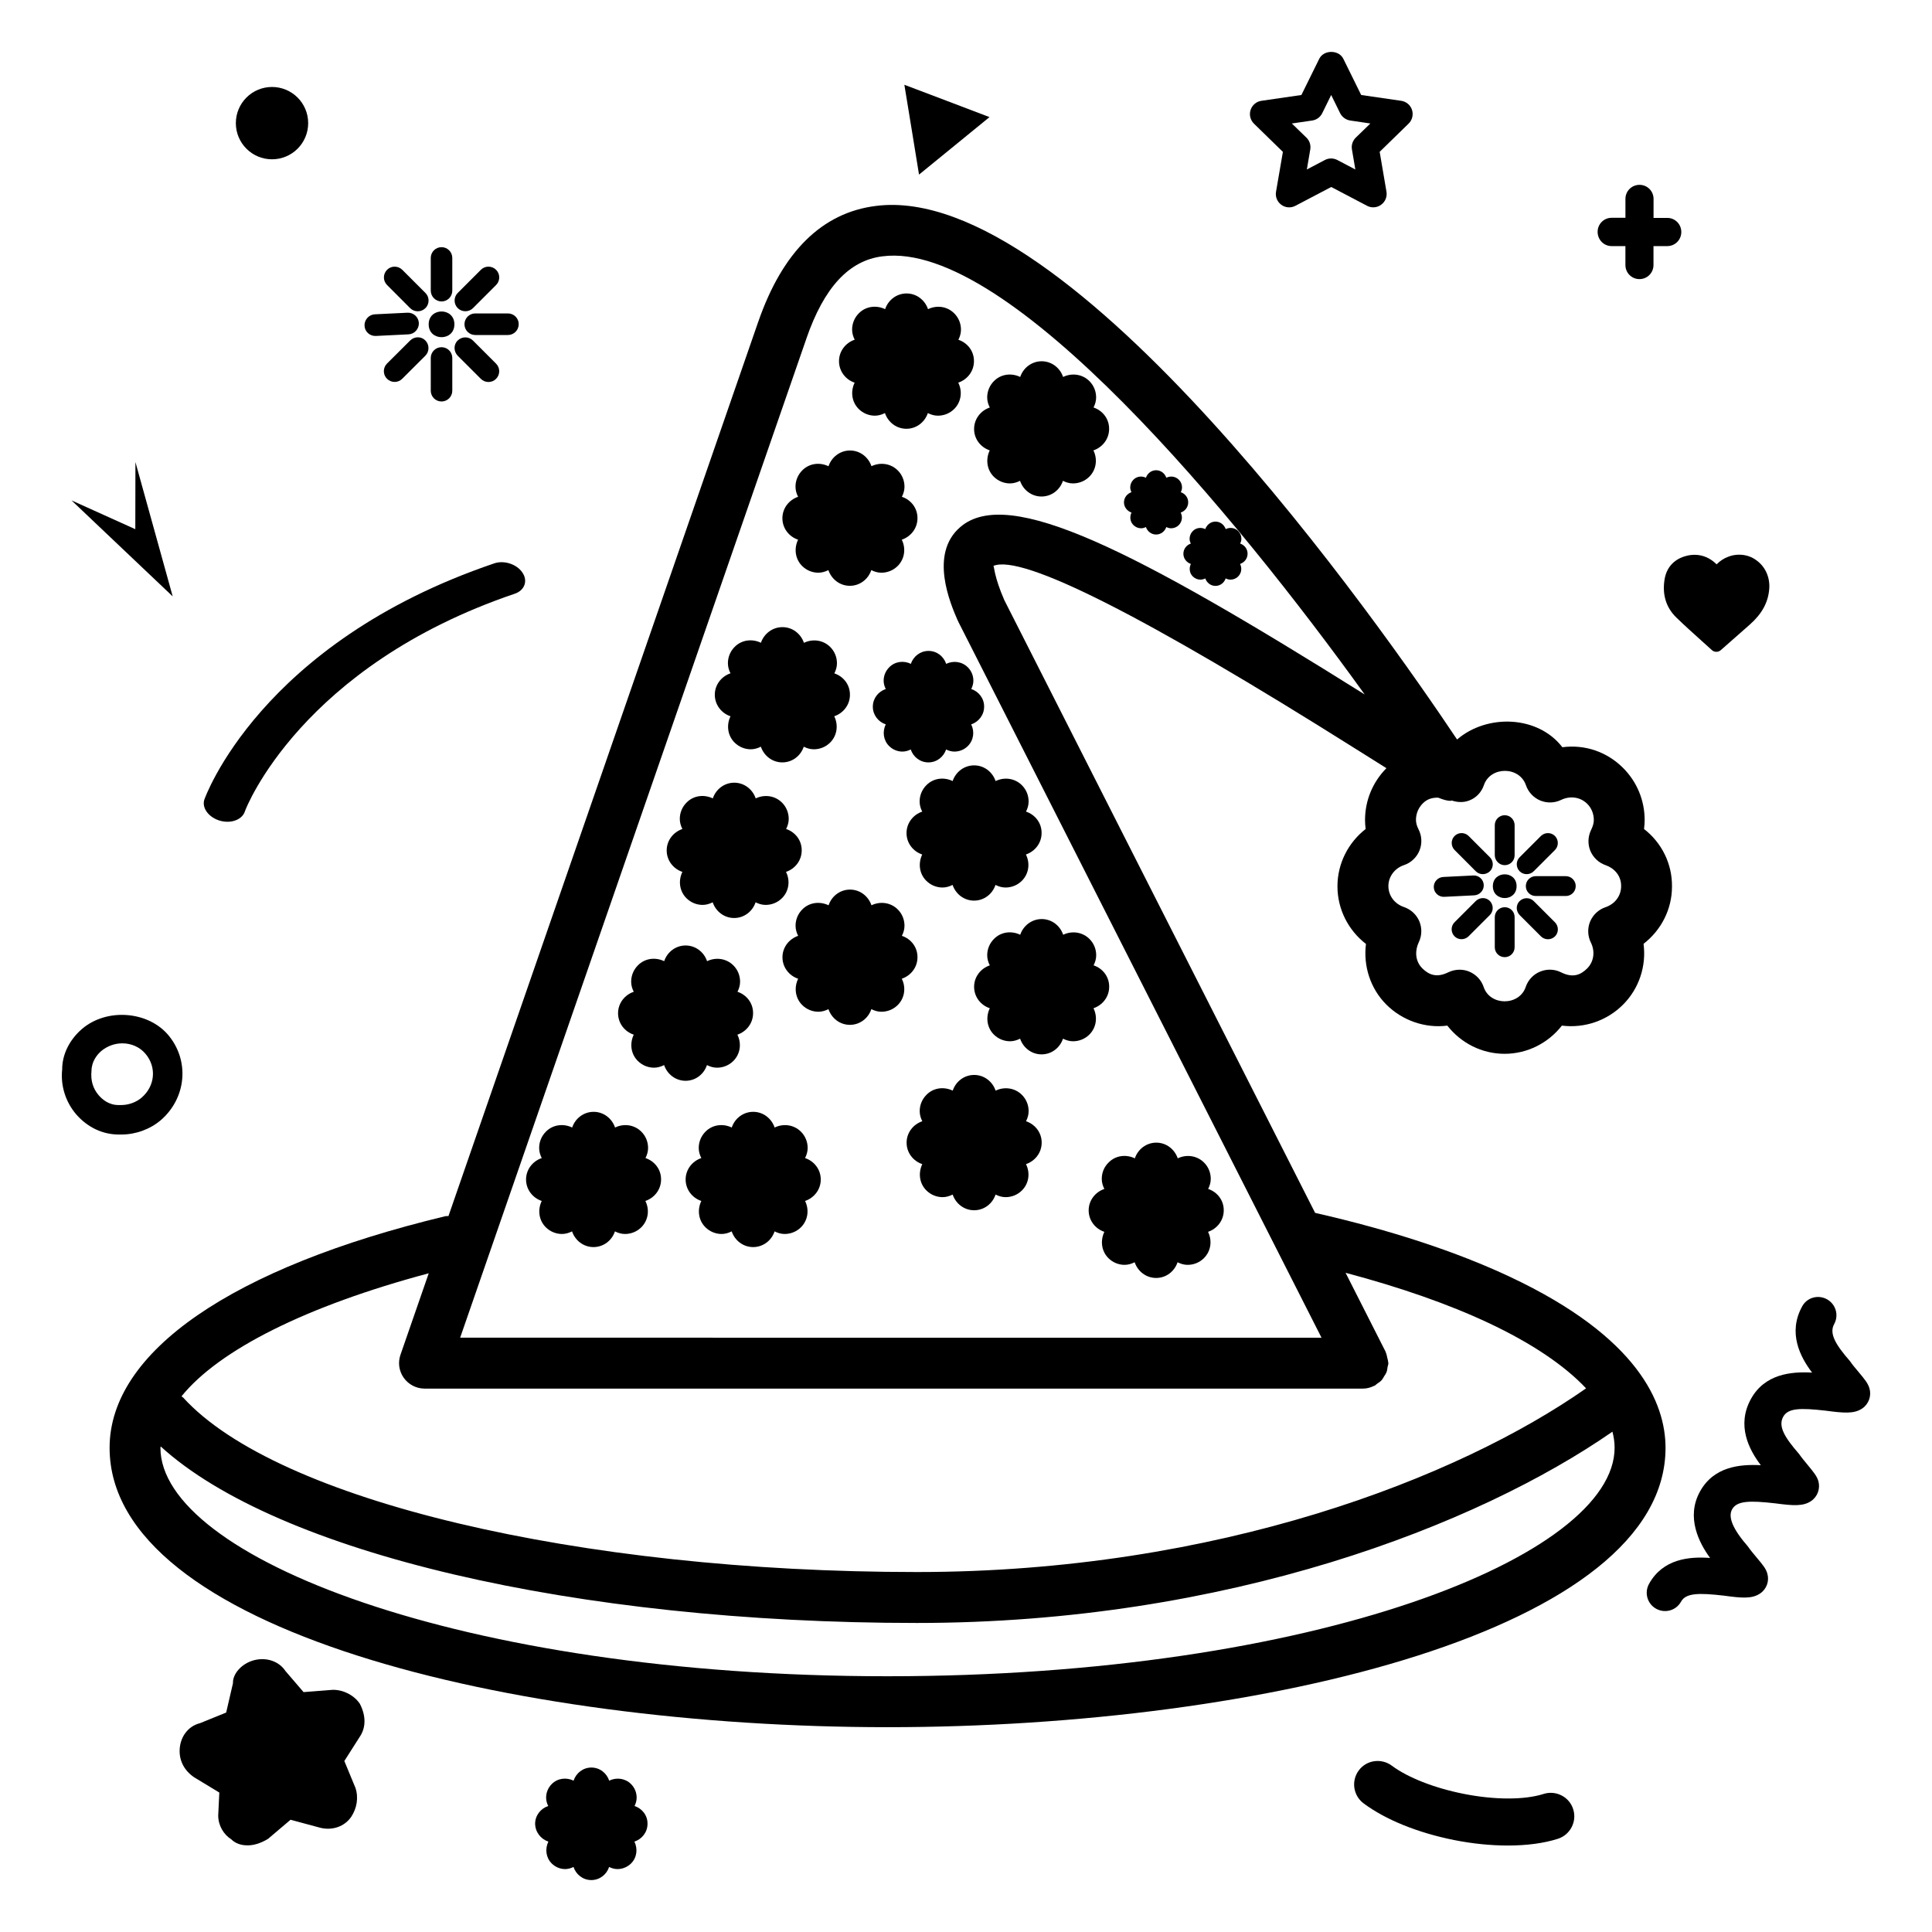<?xml version="1.0" encoding="UTF-8"?>
<!-- Uploaded to: ICON Repo, www.svgrepo.com, Generator: ICON Repo Mixer Tools -->
<svg fill="#000000" width="800px" height="800px" version="1.1" viewBox="144 144 512 512" xmlns="http://www.w3.org/2000/svg">
 <g>
  <path d="m312.16 622.61c0.344-0.688 0.559-1.426 0.559-2.211 0-1.359-0.523-2.637-1.492-3.606-1.555-1.555-3.883-1.82-5.785-0.902-0.672-2.016-2.508-3.473-4.719-3.473-2.211 0-4.047 1.457-4.719 3.473-1.902-0.918-4.227-0.672-5.785 0.902-0.934 0.934-1.492 2.211-1.492 3.606 0 0.785 0.215 1.539 0.559 2.211-2.016 0.672-3.473 2.508-3.473 4.719 0.051 2.211 1.492 4.031 3.508 4.719-0.918 1.902-0.672 4.227 0.883 5.785 0.984 0.984 2.277 1.492 3.57 1.492 0.754 0 1.523-0.215 2.211-0.559 0.672 2.016 2.508 3.473 4.719 3.473 2.211 0 4.047-1.457 4.719-3.473 0.688 0.344 1.426 0.559 2.211 0.559 1.293 0 2.574-0.492 3.606-1.492 1.555-1.555 1.82-3.883 0.883-5.785 2.016-0.672 3.473-2.508 3.473-4.719 0.039-2.211-1.418-4.047-3.434-4.719z"/>
  <path d="m225.67 176.63c0 5.297-4.289 9.586-9.586 9.586-5.293 0-9.582-4.289-9.582-9.586 0-5.293 4.289-9.582 9.582-9.582 5.297 0 9.586 4.289 9.586 9.582"/>
  <path d="m553.11 619.4c-5.094 1.637-13.074 1.621-21.316-0.031-7.652-1.523-14.73-4.293-18.957-7.453-2.769-2.047-6.684-1.508-8.734 1.246-2.062 2.754-1.508 6.668 1.246 8.734 5.816 4.34 14.336 7.797 23.984 9.73 4.93 0.984 9.781 1.457 14.285 1.457 4.965 0 9.504-0.59 13.238-1.785 3.277-1.047 5.094-4.57 4.062-7.816-1.012-3.297-4.566-5.098-7.809-4.082z"/>
  <path d="m179.89 266.45-0.031 17.793-16.91-7.637 26.82 25.445z"/>
  <path d="m176.19 444.66c3.75 0 7.57-1.375 10.438-3.816 6.832-5.93 7.668-15.891 1.852-22.676-5.457-6.273-16.254-7.027-22.727-1.508-3.426 2.949-5.293 6.883-5.277 10.766-0.457 4.262 0.883 8.602 3.75 11.926 2.981 3.406 6.965 5.309 11.254 5.309zm-6.043-10.418c-1.473-1.703-2.164-3.883-1.902-6.422 0.031-2.523 1.426-4.262 2.574-5.277 1.555-1.293 3.523-2.047 5.586-2.047 2.441 0 4.637 1 6.109 2.719 3.047 3.555 2.606 8.586-1 11.684-1.441 1.23-3.457 1.949-5.359 1.949h-0.719c-2.523 0.016-4.258-1.41-5.289-2.606z"/>
  <path d="m202.42 361.53c2.965 0.785 5.832-0.375 6.504-2.574 0.246-0.805 14.941-38.422 71.469-57.605 2.652-0.883 3.57-3.441 2.031-5.637-1.457-2.191-4.848-3.324-7.469-2.406-62.176 21.102-76.727 62.309-76.84 62.703-0.625 2.246 1.324 4.719 4.305 5.519z"/>
  <path d="m571.1 209.22h3.652v5.012c0 2.062 1.637 3.734 3.719 3.734s3.719-1.672 3.719-3.734v-5.012h3.652c2.082 0 3.719-1.672 3.719-3.734s-1.621-3.734-3.703-3.734h-3.652l0.004-5.031c0-2.062-1.637-3.734-3.719-3.734s-3.734 1.656-3.734 3.719v5.012h-3.652c-2.082 0-3.719 1.672-3.719 3.734 0.012 2.098 1.648 3.769 3.715 3.769z"/>
  <path d="m585.16 297.37c-0.723 4.062 0.328 7.617 3.082 10.273 2.144 2.098 4.375 4.078 6.57 6.062l2.852 2.574c0.328 0.312 0.754 0.457 1.18 0.457 0.426 0 0.82-0.133 1.164-0.426l7.684-6.766c3.242-2.867 4.898-5.883 5.176-9.488 0.23-2.981-0.984-5.766-3.242-7.453-1.375-1.082-3.031-1.605-4.719-1.605-0.949 0-1.902 0.148-2.852 0.523-1.18 0.426-2.211 1.098-3.129 2.031-1.703-1.672-3.672-2.523-5.816-2.523-0.688 0-1.441 0.082-2.18 0.277-3.148 0.789-5.215 2.949-5.769 6.062z"/>
  <path d="m271.43 244.4c1.113 1.113 2.934 1.113 4.031 0 1.113-1.113 1.113-2.934 0-4.031l-6.129-6.125c-1.113-1.113-2.918-1.113-4.047 0-1.129 1.098-1.082 2.898 0.016 4.031z"/>
  <path d="m261.01 223.89c1.574 0 2.852-1.277 2.852-2.852v-8.684c0-1.574-1.277-2.852-2.852-2.852-1.57 0-2.852 1.277-2.852 2.852v8.668c0 1.574 1.297 2.867 2.852 2.867z"/>
  <path d="m261.01 236.01c-1.574 0-2.852 1.277-2.852 2.852v8.684c0 1.574 1.277 2.852 2.852 2.852 1.574-0.004 2.852-1.281 2.852-2.852v-8.668c0-1.59-1.277-2.867-2.852-2.867z"/>
  <path d="m267.09 229.93c0 1.574 1.277 2.852 2.852 2.852h8.668c1.555 0 2.852-1.277 2.852-2.852 0.031-1.574-1.277-2.867-2.836-2.867h-8.684c-1.574 0-2.852 1.277-2.852 2.867z"/>
  <path d="m243.6 233.03 8.668-0.426c1.574-0.082 2.785-1.426 2.734-3-0.082-1.586-1.426-2.801-3-2.734l-8.664 0.426c-1.574 0.082-2.785 1.426-2.734 3 0.047 1.59 1.391 2.801 2.996 2.734z"/>
  <path d="m269.34 225.66 6.129-6.129c1.113-1.113 1.113-2.934 0-4.031-1.113-1.113-2.934-1.113-4.031 0l-6.129 6.129c-1.113 1.113-1.113 2.918 0 4.031 1.113 1.098 2.934 1.098 4.031 0z"/>
  <path d="m252.69 234.24-6.129 6.109c-1.113 1.113-1.113 2.934 0 4.031 1.113 1.113 2.934 1.113 4.031 0l6.125-6.109c1.113-1.113 1.113-2.934 0-4.047-1.098-1.133-2.898-1.098-4.027 0.016z"/>
  <path d="m252.69 225.66c1.113 1.113 2.934 1.113 4.047 0 1.129-1.113 1.113-2.934 0-4.031l-6.129-6.129c-1.113-1.113-2.934-1.113-4.031 0-1.113 1.113-1.113 2.934 0 4.031z"/>
  <path d="m264.42 229.95c0 4.543-6.816 4.543-6.816 0s6.816-4.543 6.816 0"/>
  <path d="m636.5 507.54c-0.703-0.852-1.523-1.77-2.246-2.836-3.703-4.262-5.586-7.258-4.18-9.812 1.293-2.359 0.426-5.277-1.902-6.57-2.359-1.293-5.293-0.477-6.57 1.867-3.883 7.027-0.508 13.453 2.621 17.562-5.602-0.312-12.551 0.375-16.203 6.981-3.883 7.047-0.492 13.469 2.621 17.562-5.57-0.293-12.5 0.359-16.137 6.996-3.75 6.801-0.23 13.598 2.688 17.582-5.57-0.41-12.516 0.246-16.188 6.883-1.293 2.359-0.441 5.293 1.902 6.586 2.359 1.293 5.293 0.457 6.586-1.883 1.262-2.293 4.621-2.375 11.402-1.59 4.668 0.641 7.406 0.883 9.551-0.574 1.719-1.148 2.473-3.262 1.934-5.211-0.359-1.359-1.164-2.309-2.918-4.406-0.703-0.852-1.508-1.785-2.262-2.867-3.965-4.555-5.309-7.75-4.18-9.812 1.262-2.277 4.621-2.375 11.469-1.59 4.637 0.605 7.356 0.852 9.52-0.641 1.703-1.195 2.441-3.324 1.867-5.293-0.395-1.312-1.18-2.246-2.867-4.309-0.703-0.852-1.508-1.801-2.277-2.898-3.703-4.262-5.586-7.258-4.16-9.812 1.262-2.293 4.457-2.375 11.176-1.621 4.832 0.641 7.617 0.918 9.812-0.605 1.703-1.195 2.441-3.324 1.867-5.293-0.402-1.348-1.191-2.328-2.926-4.394z"/>
  <path d="m387.55 190.27 9.34-7.617 9.336-7.621-11.27-4.289-11.289-4.277 1.949 11.91z"/>
  <path d="m232.23 591.82h-0.031l-7.75 0.605-4.801-5.586c-1.688-2.574-4.996-3.703-8.258-2.883-3.426 0.883-5.766 3.703-5.652 6.109l-1.801 7.781-6.945 2.816c-3.227 0.805-5.391 3.785-5.391 7.406 0 2.754 1.344 5.242 3.867 6.945l6.652 4.031-0.293 6.094c0 2.637 1.457 5.062 3.473 6.309 1.59 1.59 3.688 1.59 4.441 1.59 2.016 0 4.113-0.984 5.309-1.738l5.949-5.047 7.832 2.113c3.242 0.82 6.488-0.312 8.242-2.883 1.508-2.277 1.984-5.094 1.129-7.668l-2.949-7.129 4.078-6.406c1.637-2.391 1.719-5.504 0.031-8.766-1.48-2.188-4.219-3.695-7.133-3.695z"/>
  <path d="m483.98 184.25-1.82 10.566c-0.23 1.328 0.312 2.672 1.41 3.457 1.082 0.805 2.539 0.902 3.734 0.262l9.488-4.981 9.488 4.981c0.523 0.277 1.082 0.41 1.656 0.41 0.738 0 1.473-0.23 2.082-0.688 1.098-0.785 1.637-2.144 1.41-3.457l-1.801-10.566 7.668-7.473c0.965-0.934 1.312-2.344 0.902-3.637-0.41-1.277-1.523-2.211-2.867-2.41l-10.602-1.539-4.734-9.602c-1.195-2.426-5.176-2.426-6.375 0l-4.734 9.602-10.602 1.539c-1.344 0.195-2.441 1.129-2.867 2.426-0.41 1.277-0.066 2.688 0.902 3.637zm7.75-8.309c1.164-0.164 2.144-0.883 2.672-1.934l2.375-4.832 2.375 4.832c0.539 1.035 1.539 1.77 2.684 1.934l5.324 0.785-3.867 3.75c-0.836 0.82-1.211 1.984-1.016 3.129l0.902 5.309-4.769-2.508c-0.508-0.262-1.082-0.41-1.656-0.41-0.574 0-1.129 0.133-1.656 0.41l-4.769 2.508 0.902-5.309c0.195-1.148-0.18-2.328-1.016-3.129l-3.867-3.75z"/>
  <path d="m542.77 373.28c1.457 0 2.621-1.18 2.621-2.621v-7.981c0-1.457-1.18-2.637-2.621-2.637-1.457 0-2.637 1.18-2.637 2.637v7.981c0.016 1.426 1.211 2.621 2.637 2.621z"/>
  <path d="m542.77 384.42c-1.457 0-2.637 1.18-2.637 2.637v7.981c0 1.457 1.18 2.621 2.637 2.621s2.621-1.18 2.621-2.621v-7.981c0.016-1.457-1.164-2.637-2.621-2.637z"/>
  <path d="m548.36 378.83c0 1.457 1.18 2.621 2.621 2.621h7.981c1.457 0 2.621-1.18 2.621-2.621 0.016-1.441-1.18-2.637-2.621-2.637l-7.981-0.004c-1.457 0.016-2.621 1.195-2.621 2.641z"/>
  <path d="m537.21 378.52c-0.066-1.457-1.312-2.574-2.754-2.508l-7.981 0.395c-1.457 0.082-2.574 1.312-2.508 2.754 0.066 1.457 1.312 2.574 2.754 2.508l7.981-0.395c1.441-0.082 2.574-1.312 2.508-2.754z"/>
  <path d="m550.44 374.9 5.637-5.637c1.016-1.016 1.016-2.688 0-3.719-1.016-1.016-2.688-1.016-3.719 0l-5.637 5.637c-1.016 1.016-1.016 2.688 0 3.719 1.031 1.016 2.703 1.016 3.719 0z"/>
  <path d="m535.1 382.78-5.637 5.637c-1.016 1.016-1.016 2.688 0 3.719 1.016 1.016 2.688 1.016 3.719 0l5.637-5.637c1.016-1.016 1.016-2.688 0-3.734-1.016-1.031-2.672-1-3.719 0.016z"/>
  <path d="m552.37 392.15c1.016 1.016 2.688 1.016 3.719 0 1.016-1.016 1.016-2.688 0-3.719l-5.637-5.637c-1.016-1.016-2.688-1.016-3.734 0-1.031 1.016-1 2.672 0.016 3.719z"/>
  <path d="m529.48 365.54c-1.016 1.016-1.016 2.688 0 3.719l5.621 5.637c1.016 1.016 2.688 1.016 3.734 0 1.031-1.016 1.016-2.688 0-3.719l-5.637-5.637c-1.031-1.016-2.703-1.016-3.719 0z"/>
  <path d="m545.91 378.85c0 4.195-6.289 4.195-6.289 0 0-4.195 6.289-4.195 6.289 0"/>
  <path d="m337.59 333.82c-1.098 2.277-0.82 5.078 1.082 6.965 1.164 1.164 2.734 1.785 4.293 1.785 0.918 0 1.82-0.262 2.672-0.688 0.82 2.41 3.031 4.16 5.684 4.16 2.672 0 4.883-1.754 5.684-4.16 0.852 0.426 1.719 0.688 2.672 0.688 1.555 0 3.129-0.59 4.324-1.785 1.883-1.883 2.211-4.688 1.082-6.965 2.41-0.82 4.16-3.031 4.16-5.684 0.031-2.672-1.719-4.883-4.129-5.684 0.426-0.852 0.688-1.719 0.688-2.672 0-1.621-0.621-3.164-1.785-4.324-1.883-1.883-4.688-2.211-6.965-1.098-0.82-2.41-3.031-4.16-5.684-4.16-2.652-0.004-4.894 1.73-5.715 4.141-2.277-1.098-5.078-0.82-6.965 1.098-1.129 1.129-1.785 2.672-1.785 4.324 0 0.949 0.262 1.852 0.688 2.672-2.41 0.82-4.16 3.031-4.16 5.684 0 2.656 1.754 4.898 4.16 5.703z"/>
  <path d="m370.49 245.41c-1.113 2.277-0.82 5.078 1.066 6.965 1.164 1.164 2.734 1.785 4.293 1.785 0.918 0 1.82-0.262 2.672-0.688 0.82 2.41 3.031 4.16 5.684 4.16 2.652 0 4.883-1.754 5.684-4.16 0.852 0.426 1.719 0.688 2.672 0.688 1.555 0 3.129-0.59 4.324-1.785 1.883-1.883 2.211-4.688 1.066-6.965 2.41-0.82 4.16-3.031 4.16-5.684 0.031-2.672-1.719-4.883-4.129-5.684 0.426-0.852 0.688-1.719 0.688-2.672 0-1.621-0.621-3.164-1.785-4.324-1.887-1.902-4.672-2.215-6.949-1.117-0.82-2.41-3.031-4.16-5.684-4.16s-4.883 1.754-5.684 4.16c-2.277-1.098-5.078-0.82-6.965 1.098-1.129 1.129-1.785 2.672-1.785 4.324 0 0.949 0.262 1.852 0.688 2.672-2.41 0.82-4.16 3.031-4.16 5.684-0.004 2.656 1.734 4.902 4.144 5.703z"/>
  <path d="m356.6 268.66c-1.129 1.129-1.785 2.672-1.785 4.324 0 0.949 0.262 1.852 0.688 2.672-2.41 0.82-4.16 3.031-4.16 5.684 0 2.672 1.754 4.883 4.16 5.684-1.113 2.277-0.82 5.078 1.066 6.965 1.164 1.164 2.734 1.785 4.293 1.785 0.918 0 1.82-0.262 2.672-0.688 0.82 2.41 3.031 4.16 5.684 4.16s4.883-1.754 5.684-4.16c0.852 0.426 1.719 0.688 2.672 0.688 1.555 0 3.129-0.59 4.324-1.785 1.883-1.883 2.211-4.688 1.082-6.965 2.41-0.82 4.16-3.031 4.16-5.684 0.031-2.672-1.719-4.883-4.129-5.684 0.426-0.852 0.688-1.719 0.688-2.672 0-1.621-0.621-3.164-1.785-4.324-1.883-1.883-4.688-2.211-6.965-1.113-0.82-2.41-3.031-4.16-5.684-4.16-2.652-0.004-4.898 1.766-5.703 4.176-2.277-1.113-5.078-0.82-6.961 1.098z"/>
  <path d="m387.14 397.69c0.031-2.672-1.719-4.883-4.129-5.684 0.426-0.852 0.688-1.719 0.688-2.672 0-1.621-0.621-3.164-1.785-4.324-1.883-1.883-4.688-2.211-6.965-1.098-0.82-2.41-3.031-4.16-5.684-4.16-2.652 0-4.883 1.754-5.684 4.16-2.277-1.098-5.078-0.82-6.965 1.098-1.129 1.129-1.785 2.672-1.785 4.324 0 0.949 0.262 1.852 0.688 2.672-2.41 0.82-4.16 3.031-4.16 5.684s1.754 4.883 4.16 5.684c-1.113 2.277-0.82 5.078 1.066 6.965 1.164 1.164 2.734 1.785 4.293 1.785 0.918 0 1.82-0.262 2.672-0.688 0.82 2.41 3.031 4.16 5.684 4.16 2.652 0 4.883-1.754 5.684-4.16 0.852 0.426 1.719 0.688 2.672 0.688 1.555 0 3.129-0.59 4.324-1.785 1.883-1.883 2.211-4.688 1.066-6.965 2.406-0.816 4.16-3.027 4.16-5.684z"/>
  <path d="m415.91 441.14c0.426-0.852 0.688-1.719 0.688-2.672 0-1.621-0.621-3.164-1.785-4.324-1.883-1.883-4.688-2.211-6.965-1.113-0.82-2.41-3.031-4.16-5.684-4.16-2.672 0-4.883 1.754-5.684 4.16-2.277-1.098-5.078-0.82-6.965 1.113-1.129 1.129-1.785 2.672-1.785 4.324 0 0.949 0.262 1.852 0.688 2.672-2.41 0.82-4.16 3.031-4.16 5.684 0 2.672 1.754 4.883 4.16 5.684-1.098 2.277-0.82 5.078 1.082 6.965 1.164 1.164 2.734 1.785 4.293 1.785 0.918 0 1.82-0.262 2.672-0.688 0.82 2.41 3.031 4.16 5.684 4.16 2.672 0 4.883-1.754 5.684-4.16 0.852 0.426 1.719 0.688 2.672 0.688 1.555 0 3.129-0.59 4.324-1.785 1.883-1.883 2.211-4.688 1.066-6.965 2.41-0.82 4.16-3.031 4.16-5.684 0.02-2.656-1.734-4.867-4.144-5.684z"/>
  <path d="m435.98 456.41c0 0.949 0.262 1.852 0.688 2.672-2.41 0.82-4.16 3.031-4.16 5.684 0 2.672 1.754 4.883 4.16 5.684-1.098 2.277-0.82 5.078 1.066 6.965 1.164 1.164 2.734 1.785 4.293 1.785 0.918 0 1.82-0.262 2.672-0.688 0.82 2.41 3.031 4.16 5.684 4.16 2.672 0 4.883-1.754 5.684-4.16 0.852 0.426 1.719 0.688 2.672 0.688 1.555 0 3.129-0.59 4.324-1.785 1.883-1.883 2.211-4.688 1.082-6.965 2.41-0.82 4.16-3.031 4.16-5.684 0.031-2.672-1.719-4.883-4.129-5.684 0.426-0.852 0.688-1.719 0.688-2.672 0-1.621-0.621-3.164-1.785-4.324-1.883-1.883-4.688-2.211-6.965-1.113-0.82-2.41-3.031-4.16-5.684-4.16-2.652 0-4.883 1.754-5.684 4.16-2.277-1.098-5.078-0.82-6.965 1.113-1.16 1.129-1.801 2.668-1.801 4.324z"/>
  <path d="m357.35 450.9c0.426-0.852 0.688-1.719 0.688-2.672 0-1.621-0.621-3.164-1.785-4.324-1.883-1.883-4.688-2.211-6.965-1.098-0.82-2.41-3.031-4.16-5.684-4.16-2.672 0-4.883 1.754-5.684 4.16-2.277-1.098-5.078-0.82-6.965 1.098-1.129 1.129-1.785 2.672-1.785 4.324 0 0.949 0.262 1.852 0.688 2.672-2.41 0.82-4.16 3.031-4.16 5.684 0 2.652 1.754 4.883 4.16 5.684-1.098 2.277-0.82 5.078 1.082 6.965 1.164 1.164 2.734 1.785 4.293 1.785 0.918 0 1.82-0.262 2.672-0.688 0.82 2.41 3.031 4.16 5.684 4.16s4.883-1.754 5.684-4.16c0.852 0.426 1.719 0.688 2.672 0.688 1.555 0 3.129-0.59 4.324-1.785 1.883-1.883 2.211-4.688 1.082-6.965 2.41-0.82 4.16-3.031 4.16-5.684 0-2.668-1.754-4.879-4.16-5.684z"/>
  <path d="m396.46 350.99c-2.277-1.113-5.078-0.82-6.965 1.098-1.129 1.129-1.785 2.672-1.785 4.324 0 0.949 0.262 1.852 0.688 2.672-2.41 0.82-4.16 3.031-4.16 5.684 0 2.672 1.754 4.883 4.16 5.684-1.098 2.277-0.82 5.078 1.082 6.965 1.164 1.164 2.734 1.785 4.293 1.785 0.918 0 1.82-0.262 2.672-0.688 0.82 2.41 3.031 4.16 5.684 4.16 2.672 0 4.883-1.754 5.684-4.16 0.852 0.426 1.719 0.688 2.672 0.688 1.555 0 3.129-0.59 4.324-1.785 1.883-1.883 2.211-4.688 1.066-6.965 2.41-0.82 4.16-3.031 4.16-5.684 0.031-2.672-1.719-4.883-4.129-5.684 0.426-0.852 0.688-1.719 0.688-2.672 0-1.621-0.621-3.164-1.785-4.324-1.883-1.883-4.688-2.211-6.965-1.098-0.82-2.41-3.031-4.16-5.684-4.16-2.688 0-4.898 1.77-5.699 4.16z"/>
  <path d="m414.37 391.72c-2.277-1.098-5.078-0.82-6.965 1.113-1.129 1.129-1.785 2.672-1.785 4.324 0 0.949 0.262 1.852 0.688 2.672-2.41 0.82-4.16 3.031-4.16 5.684 0 2.672 1.754 4.883 4.16 5.684-1.098 2.277-0.82 5.078 1.066 6.965 1.164 1.164 2.734 1.785 4.293 1.785 0.918 0 1.82-0.262 2.672-0.688 0.82 2.41 3.031 4.16 5.684 4.16 2.672 0 4.883-1.754 5.684-4.16 0.852 0.426 1.719 0.688 2.672 0.688 1.555 0 3.129-0.59 4.324-1.785 1.883-1.883 2.211-4.688 1.082-6.965 2.41-0.82 4.16-3.031 4.16-5.684 0.031-2.672-1.719-4.883-4.129-5.684 0.426-0.852 0.688-1.719 0.688-2.672 0-1.621-0.621-3.164-1.785-4.324-1.883-1.883-4.688-2.211-6.965-1.113-0.82-2.41-3.031-4.16-5.684-4.16s-4.894 1.754-5.699 4.16z"/>
  <path d="m406.29 263.36c-1.098 2.277-0.82 5.078 1.066 6.965 1.164 1.164 2.734 1.785 4.293 1.785 0.918 0 1.82-0.262 2.672-0.688 0.82 2.41 3.031 4.16 5.684 4.16 2.672 0 4.883-1.754 5.684-4.16 0.852 0.426 1.719 0.688 2.672 0.688 1.555 0 3.129-0.59 4.324-1.785 1.883-1.883 2.211-4.688 1.082-6.965 2.41-0.82 4.16-3.031 4.16-5.684 0.031-2.672-1.719-4.883-4.129-5.684 0.426-0.852 0.688-1.719 0.688-2.672 0-1.621-0.621-3.164-1.785-4.324-1.883-1.883-4.688-2.211-6.965-1.098-0.82-2.41-3.031-4.16-5.684-4.16-2.652 0-4.883 1.754-5.684 4.16-2.277-1.098-5.078-0.82-6.965 1.098-1.129 1.129-1.785 2.672-1.785 4.324 0 0.949 0.262 1.852 0.688 2.672-2.41 0.82-4.16 3.031-4.16 5.684-0.016 2.652 1.738 4.863 4.144 5.684z"/>
  <path d="m443.86 279.84c-0.523 1.082-0.395 2.41 0.508 3.309 0.559 0.559 1.293 0.852 2.047 0.852 0.426 0 0.867-0.133 1.262-0.328 0.395 1.148 1.441 1.984 2.703 1.984 1.262 0 2.309-0.836 2.703-1.984 0.395 0.195 0.82 0.328 1.262 0.328 0.738 0 1.492-0.277 2.047-0.852 0.902-0.902 1.047-2.227 0.508-3.309 1.148-0.395 1.984-1.441 1.984-2.703 0.016-1.262-0.82-2.309-1.965-2.703 0.195-0.395 0.328-0.82 0.328-1.262 0-0.77-0.293-1.508-0.852-2.047-0.902-0.902-2.227-1.047-3.309-0.523-0.395-1.148-1.441-1.984-2.703-1.984-1.262 0-2.309 0.836-2.703 1.984-1.082-0.523-2.41-0.395-3.309 0.523-0.539 0.539-0.852 1.262-0.852 2.047 0 0.441 0.133 0.883 0.328 1.262-1.148 0.395-1.984 1.441-1.984 2.703-0.004 1.258 0.863 2.309 1.996 2.703z"/>
  <path d="m457.61 290.75c0 1.262 0.836 2.309 1.984 2.703-0.523 1.082-0.395 2.41 0.508 3.309 0.559 0.559 1.293 0.852 2.047 0.852 0.426 0 0.867-0.133 1.262-0.328 0.395 1.148 1.441 1.984 2.703 1.984s2.309-0.836 2.703-1.984c0.41 0.195 0.82 0.328 1.262 0.328 0.738 0 1.492-0.277 2.047-0.852 0.902-0.902 1.047-2.227 0.508-3.309 1.148-0.395 1.984-1.441 1.984-2.703 0.016-1.262-0.82-2.309-1.965-2.703 0.195-0.41 0.328-0.82 0.328-1.262 0-0.77-0.293-1.492-0.852-2.047-0.902-0.902-2.227-1.047-3.309-0.523-0.395-1.148-1.441-1.984-2.703-1.984s-2.309 0.836-2.703 1.984c-1.082-0.523-2.41-0.395-3.309 0.523-0.539 0.539-0.852 1.262-0.852 2.047 0 0.441 0.133 0.883 0.328 1.262-1.137 0.395-1.973 1.441-1.973 2.703z"/>
  <path d="m390.07 316.5c-2.195 0-4.016 1.441-4.688 3.426-1.867-0.918-4.18-0.672-5.734 0.918-0.934 0.934-1.473 2.195-1.473 3.555 0 0.77 0.215 1.523 0.559 2.195-1.984 0.672-3.426 2.492-3.426 4.688 0 2.195 1.441 4.016 3.426 4.688-0.918 1.867-0.672 4.18 0.883 5.734 0.965 0.965 2.246 1.473 3.539 1.473 0.754 0 1.508-0.215 2.195-0.559 0.672 1.984 2.492 3.426 4.688 3.426 2.195 0 4.016-1.441 4.688-3.426 0.703 0.344 1.426 0.559 2.195 0.559 1.293 0 2.574-0.477 3.57-1.473 1.555-1.555 1.82-3.867 0.883-5.734 1.984-0.672 3.426-2.492 3.426-4.688 0.031-2.195-1.426-4.016-3.406-4.688 0.344-0.703 0.559-1.426 0.559-2.195 0-1.344-0.508-2.606-1.473-3.555-1.555-1.555-3.852-1.82-5.734-0.918-0.664-1.984-2.481-3.426-4.676-3.426z"/>
  <path d="m324.84 375.06c-1.113 2.277-0.82 5.078 1.066 6.965 1.164 1.164 2.734 1.785 4.293 1.785 0.918 0 1.82-0.262 2.672-0.688 0.82 2.41 3.031 4.16 5.684 4.16s4.883-1.754 5.684-4.16c0.852 0.426 1.719 0.688 2.672 0.688 1.555 0 3.129-0.59 4.324-1.785 1.883-1.883 2.211-4.688 1.066-6.965 2.41-0.82 4.16-3.031 4.16-5.684 0.031-2.672-1.719-4.883-4.129-5.684 0.426-0.852 0.688-1.719 0.688-2.672 0-1.621-0.621-3.164-1.785-4.324-1.883-1.883-4.688-2.211-6.965-1.113-0.82-2.41-3.031-4.16-5.684-4.16s-4.883 1.754-5.684 4.16c-2.277-1.098-5.078-0.82-6.965 1.113-1.129 1.129-1.785 2.672-1.785 4.324 0 0.949 0.262 1.852 0.688 2.672-2.41 0.82-4.16 3.031-4.16 5.684 0 2.668 1.754 4.879 4.16 5.684z"/>
  <path d="m331.35 426.26c0.852 0.426 1.719 0.688 2.672 0.688 1.555 0 3.129-0.59 4.324-1.785 1.883-1.883 2.211-4.688 1.066-6.965 2.41-0.82 4.16-3.031 4.16-5.684 0.031-2.672-1.719-4.883-4.129-5.684 0.426-0.852 0.688-1.719 0.688-2.672 0-1.621-0.621-3.164-1.785-4.324-1.883-1.883-4.688-2.211-6.965-1.113-0.82-2.41-3.031-4.16-5.684-4.16-2.652 0-4.883 1.754-5.684 4.16-2.277-1.098-5.078-0.82-6.965 1.113-1.129 1.129-1.785 2.672-1.785 4.324 0 0.949 0.262 1.852 0.688 2.672-2.41 0.82-4.16 3.031-4.16 5.684 0 2.672 1.754 4.883 4.16 5.684-1.098 2.277-0.82 5.078 1.082 6.965 1.164 1.164 2.734 1.785 4.293 1.785 0.918 0 1.82-0.262 2.672-0.688 0.82 2.41 3.031 4.16 5.684 4.16 2.656 0 4.867-1.75 5.668-4.16z"/>
  <path d="m315.06 450.9c0.426-0.852 0.688-1.719 0.688-2.672 0-1.621-0.621-3.164-1.785-4.324-1.883-1.883-4.688-2.211-6.965-1.098-0.82-2.41-3.031-4.16-5.684-4.16s-4.883 1.754-5.684 4.16c-2.277-1.098-5.078-0.82-6.965 1.098-1.129 1.129-1.785 2.672-1.785 4.324 0 0.949 0.262 1.852 0.688 2.672-2.41 0.82-4.16 3.031-4.16 5.684 0 2.652 1.754 4.883 4.16 5.684-1.113 2.277-0.82 5.078 1.066 6.965 1.164 1.164 2.734 1.785 4.293 1.785 0.918 0 1.82-0.262 2.672-0.688 0.82 2.41 3.031 4.16 5.684 4.16s4.883-1.754 5.684-4.16c0.852 0.426 1.719 0.688 2.672 0.688 1.555 0 3.129-0.59 4.324-1.785 1.883-1.883 2.211-4.688 1.066-6.965 2.41-0.82 4.16-3.031 4.16-5.684 0.035-2.668-1.719-4.879-4.129-5.684z"/>
  <path d="m544.18 482.38c-14.203-6.668-31.59-12.387-51.66-16.957l-82.363-162.38c-2.734-6.258-2.637-8.832-2.898-9.078 7.602-3.164 40.043 13.254 96.094 48.547 3.098 1.949 5.684 3.57 8.062 5.062-3.637 3.688-5.668 8.551-5.668 13.762 0 0.785 0.066 1.574 0.164 2.359-4.621 3.606-7.473 9.16-7.473 15.188 0 6.078 2.883 11.664 7.555 15.27-0.738 5.867 1.164 11.828 5.406 16.074 4.195 4.195 10.238 6.34 16.156 5.57 3.606 4.621 9.141 7.473 15.172 7.473s11.582-2.852 15.188-7.473c5.996 0.754 11.977-1.312 16.219-5.57 4.277-4.293 6.191-10.258 5.422-16.105 4.652-3.59 7.535-9.141 7.535-15.141 0.082-6.078-2.734-11.664-7.406-15.285 0.098-0.785 0.164-1.574 0.164-2.359 0-5.242-2.047-10.176-5.734-13.844-4.262-4.262-10.109-6.258-16.074-5.473-6.519-8.469-19.973-8.863-27.902-2.047-19.809-29.641-102.35-147.91-153.95-141.41-14.305 1.754-24.82 12.125-31.262 30.77 0 0.016-0.016 0.016-0.016 0.031l-82.066 236.91c-0.277 0.031-0.559-0.031-0.836 0.031-56.543 13.598-88.965 35.965-88.965 61.375 0 48.086 106.22 74.039 206.18 74.039 99.941 0 206.16-25.953 206.16-74.039-0.016-11.828-7.176-29.297-41.203-45.301zm-6.934-130.3c1.703-5.047 9.406-5.062 11.141 0 0.621 1.836 2.016 3.309 3.785 4.062 1.801 0.738 3.816 0.688 5.555-0.164 2.426-1.164 5.113-0.738 6.898 1.031 1.148 1.148 1.754 2.652 1.754 4.309 0 0.785-0.23 1.605-0.703 2.59-0.867 1.738-0.949 3.785-0.215 5.57 0.738 1.785 2.246 3.195 4.078 3.816 2.082 0.703 4.129 2.652 4.078 5.555 0 2.539-1.621 4.719-4.144 5.57-1.836 0.621-3.324 2.016-4.078 3.816-0.738 1.801-0.656 3.832 0.215 5.57 1.164 2.375 0.785 5.062-1 6.848-1.688 1.672-3.734 2.606-6.898 1.031-1.703-0.867-3.769-0.949-5.57-0.195-1.801 0.738-3.195 2.227-3.816 4.078-1.719 5.047-9.438 5.062-11.141 0-0.621-1.852-2.016-3.324-3.816-4.078-0.82-0.344-1.688-0.508-2.574-0.508-1.031 0-2.082 0.246-3.016 0.703-3.098 1.523-5.16 0.605-6.832-1.047-2.164-2.144-1.852-5.062-0.965-6.914 0.852-1.738 0.902-3.769 0.164-5.555-0.754-1.785-2.246-3.164-4.062-3.785-2.523-0.852-4.144-3.031-4.144-5.57 0-2.492 1.656-4.719 4.144-5.555 1.852-0.621 3.359-2.047 4.098-3.867 0.738-1.82 0.641-3.883-0.262-5.621-0.441-0.852-0.672-1.703-0.672-2.492 0-1.637 0.621-3.164 1.801-4.359 1.23-1.262 2.688-1.574 4.113-1.523 1.359 0.559 2.41 0.836 3.262 0.836 0.133 0 0.215-0.082 0.328-0.082 1.539 0.508 3.18 0.574 4.703-0.051 1.781-0.691 3.156-2.168 3.793-4.019zm-159.37-140.15c33.523-4.375 93.996 69.156 127.78 116.11-60.898-38.16-94.387-55.379-107.17-44.367-8.34 7.16-2.574 20.398-0.688 24.758 0.031 0.066 0.082 0.098 0.113 0.148 0.031 0.066 0.016 0.148 0.066 0.215l96.238 189.71-228.27-0.004 91.75-264.75v-0.016c4.684-13.566 11.289-20.711 20.184-21.809zm132.91 296.85c0.246-0.395 0.508-0.754 0.672-1.195 0.164-0.426 0.195-0.867 0.262-1.312 0.051-0.344 0.215-0.656 0.215-1.016 0-0.082-0.051-0.164-0.051-0.246-0.016-0.41-0.148-0.785-0.246-1.195-0.113-0.492-0.18-0.984-0.395-1.426-0.031-0.066-0.016-0.133-0.051-0.18l-10.602-20.906c14.434 3.832 27.199 8.273 37.879 13.289 11.535 5.422 20.203 11.32 25.855 17.336-33.816 23.707-97.664 48.676-177.32 48.676-89.703 0-169.66-19.004-194.45-46.219-0.133-0.148-0.328-0.215-0.457-0.344 10.012-12.387 33.293-24.004 65.52-32.605l-7.488 21.594c-0.723 2.062-0.395 4.34 0.883 6.129 1.262 1.754 3.309 2.836 5.488 2.836h248.71c1.031 0 2-0.277 2.867-0.703 0.051-0.031 0.113-0.016 0.18-0.051 0.262-0.133 0.426-0.359 0.672-0.523 0.441-0.293 0.867-0.574 1.23-0.965 0.246-0.285 0.41-0.629 0.625-0.973m-131.58 79.445c-113.56 0-192.69-31.898-192.69-60.539 0-0.113 0.066-0.246 0.066-0.359 30.836 28.133 109.8 46.777 200.39 46.777 82.281 0 148.64-25.918 184.34-50.691 0.375 1.426 0.574 2.852 0.574 4.262-0.004 28.633-79.121 60.551-192.68 60.551z"/>
 </g>
</svg>
